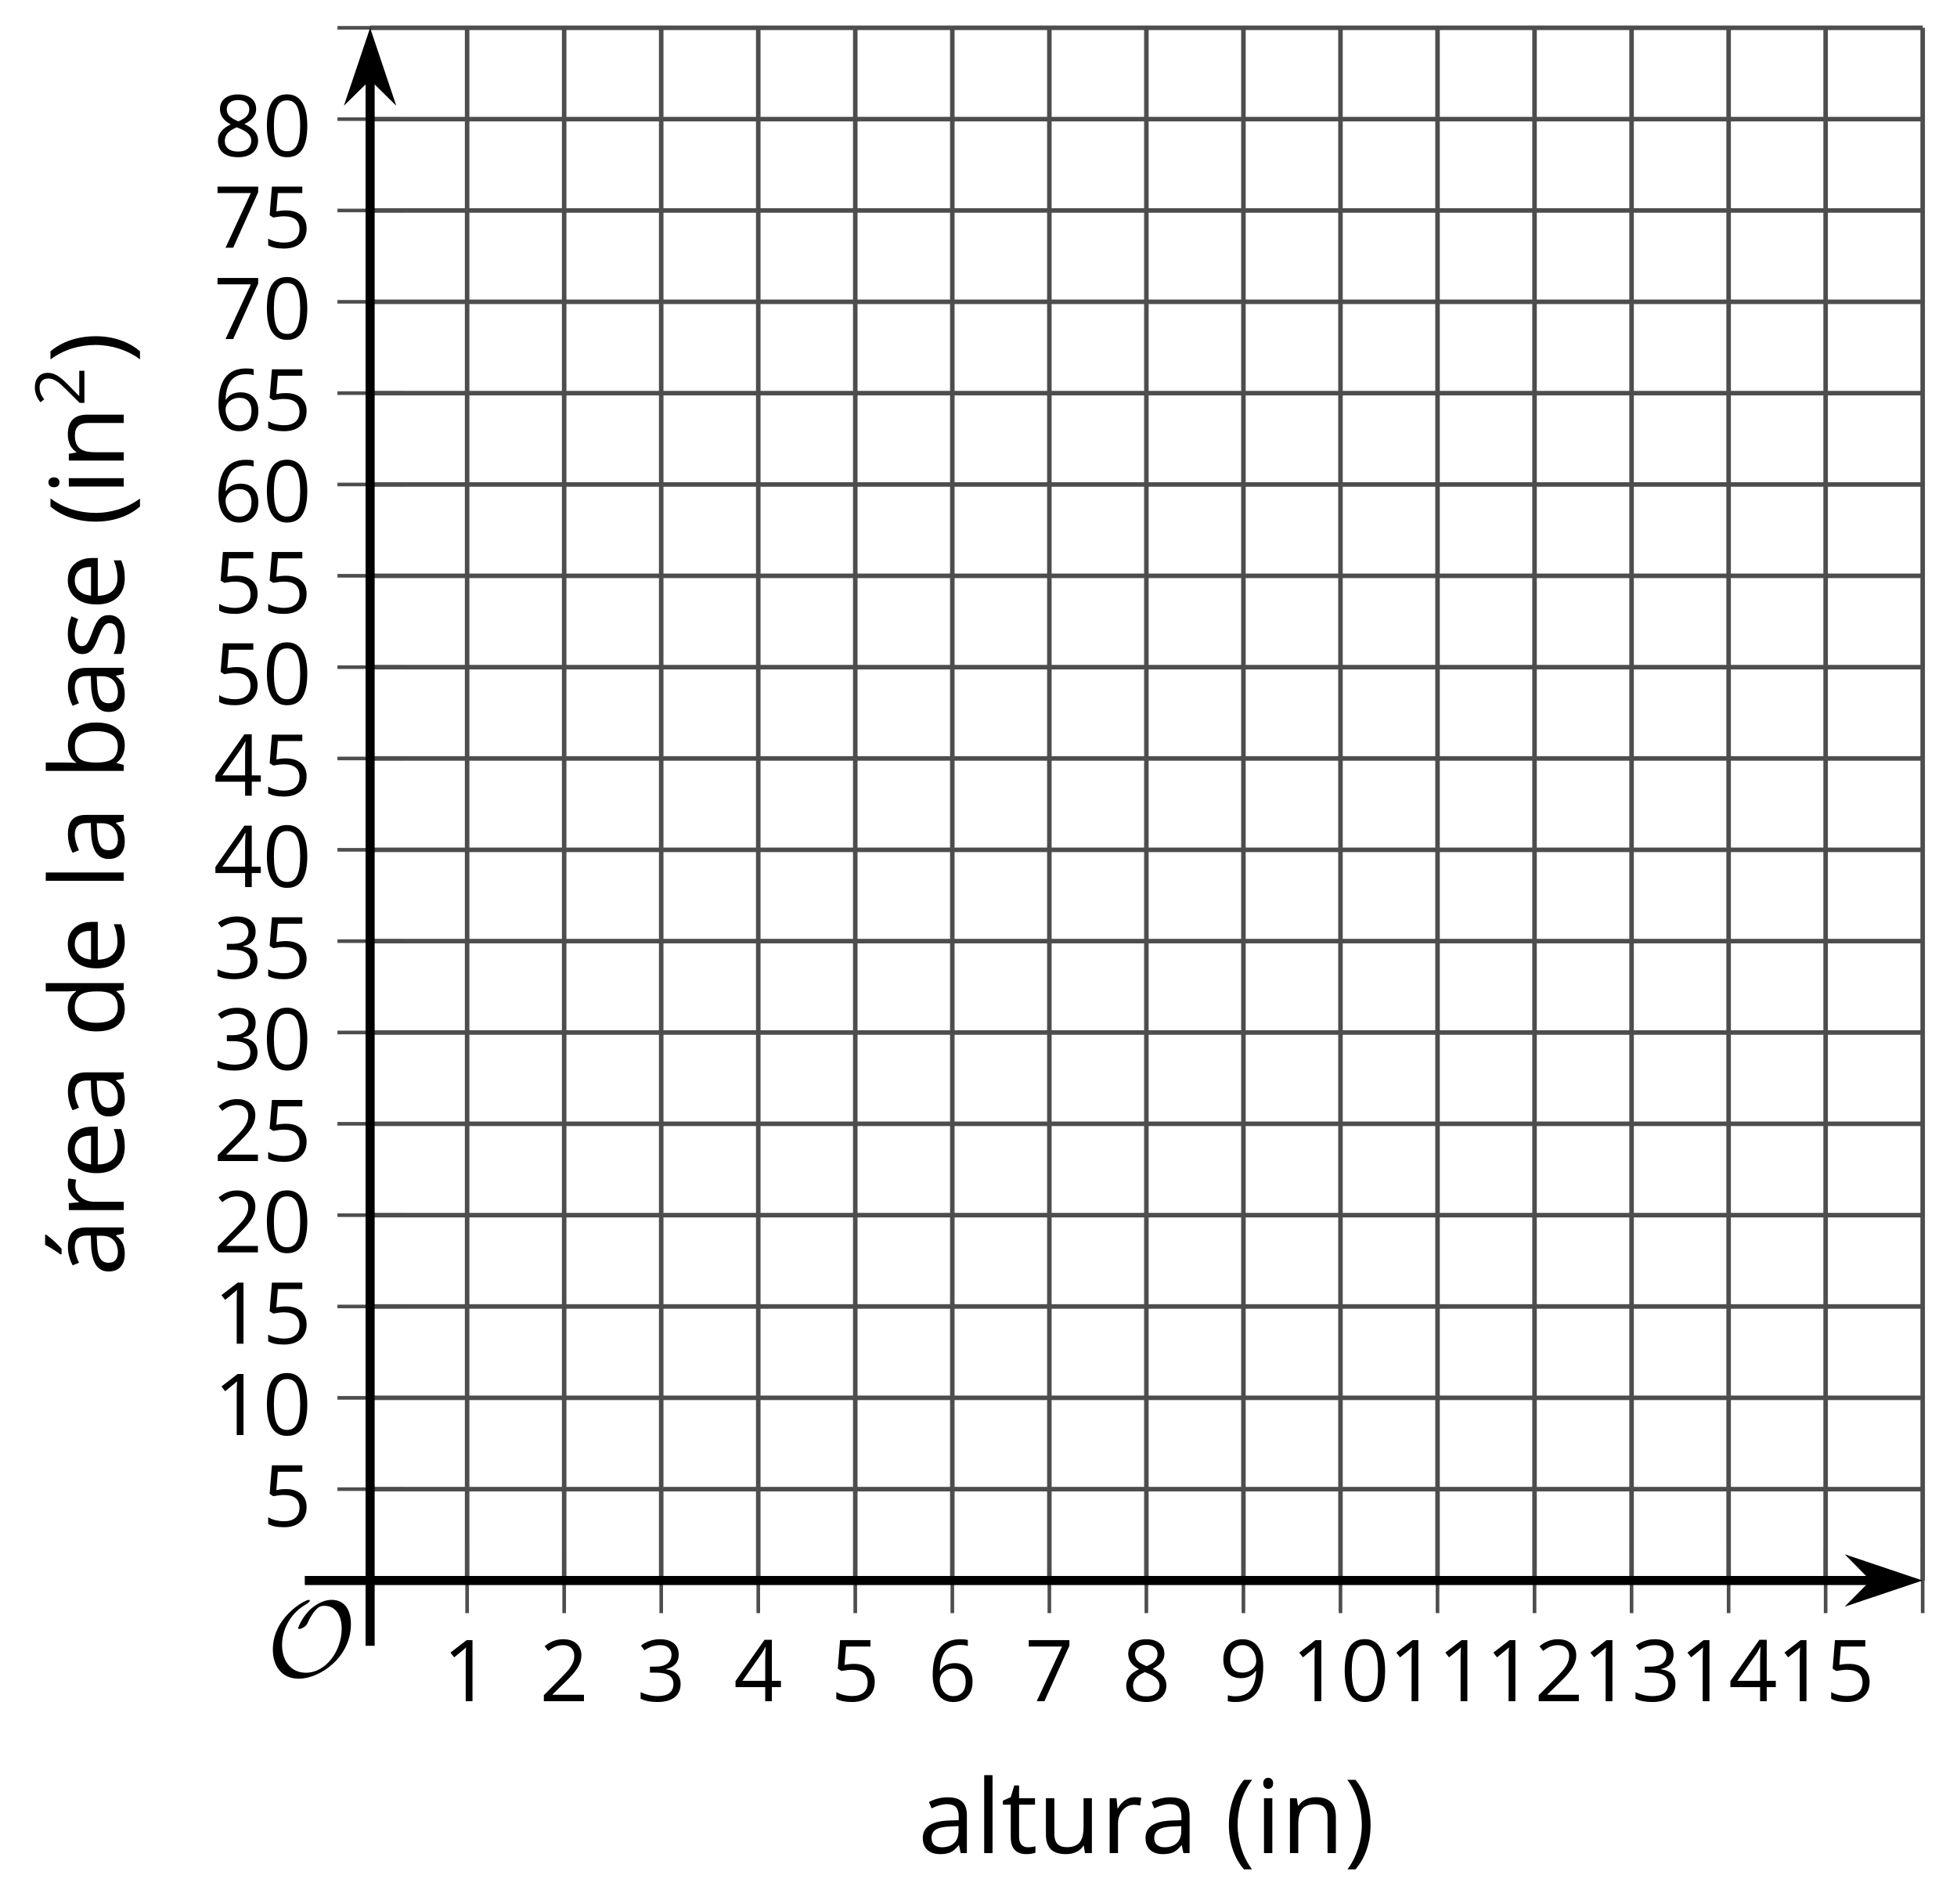 <?xml version='1.0' encoding='UTF-8'?>
<!-- This file was generated by dvisvgm 2.1.3 -->
<svg height='209.905pt' version='1.1' viewBox='-72 -72 215.757 209.905' width='215.757pt' xmlns='http://www.w3.org/2000/svg' xmlns:xlink='http://www.w3.org/1999/xlink'>
<defs>
<path d='M9.289 -5.762C9.289 -7.281 8.62 -8.428 7.161 -8.428C5.918 -8.428 4.866 -7.424 4.782 -7.352C3.826 -6.408 3.467 -5.332 3.467 -5.308C3.467 -5.236 3.527 -5.224 3.587 -5.224C3.814 -5.224 4.005 -5.344 4.184 -5.475C4.399 -5.631 4.411 -5.667 4.543 -5.942C4.651 -6.181 4.926 -6.767 5.368 -7.269C5.655 -7.592 5.894 -7.771 6.372 -7.771C7.532 -7.771 8.273 -6.814 8.273 -5.248C8.273 -2.809 6.539 -0.395 4.328 -0.395C2.63 -0.395 1.698 -1.745 1.698 -3.455C1.698 -5.081 2.534 -6.874 4.28 -7.902C4.399 -7.974 4.758 -8.189 4.758 -8.345C4.758 -8.428 4.663 -8.428 4.639 -8.428C4.22 -8.428 0.681 -6.528 0.681 -2.941C0.681 -1.267 1.554 0.263 3.539 0.263C5.87 0.263 9.289 -2.08 9.289 -5.762Z' id='g0-79'/>
<use id='g7-16' transform='scale(1.25)' xlink:href='#g5-16'/>
<use id='g7-17' transform='scale(1.25)' xlink:href='#g5-17'/>
<use id='g7-18' transform='scale(1.25)' xlink:href='#g5-18'/>
<use id='g7-19' transform='scale(1.25)' xlink:href='#g5-19'/>
<use id='g7-20' transform='scale(1.25)' xlink:href='#g5-20'/>
<use id='g7-21' transform='scale(1.25)' xlink:href='#g5-21'/>
<use id='g7-22' transform='scale(1.25)' xlink:href='#g5-22'/>
<use id='g7-23' transform='scale(1.25)' xlink:href='#g5-23'/>
<use id='g7-24' transform='scale(1.25)' xlink:href='#g5-24'/>
<use id='g7-25' transform='scale(1.25)' xlink:href='#g5-25'/>
<use id='g12-8' transform='scale(1.5)' xlink:href='#g5-8'/>
<use id='g12-9' transform='scale(1.5)' xlink:href='#g5-9'/>
<use id='g12-65' transform='scale(1.5)' xlink:href='#g5-65'/>
<use id='g12-66' transform='scale(1.5)' xlink:href='#g5-66'/>
<use id='g12-68' transform='scale(1.5)' xlink:href='#g5-68'/>
<use id='g12-69' transform='scale(1.5)' xlink:href='#g5-69'/>
<use id='g12-73' transform='scale(1.5)' xlink:href='#g5-73'/>
<use id='g12-76' transform='scale(1.5)' xlink:href='#g5-76'/>
<use id='g12-78' transform='scale(1.5)' xlink:href='#g5-78'/>
<use id='g12-82' transform='scale(1.5)' xlink:href='#g5-82'/>
<use id='g12-83' transform='scale(1.5)' xlink:href='#g5-83'/>
<use id='g12-84' transform='scale(1.5)' xlink:href='#g5-84'/>
<use id='g12-85' transform='scale(1.5)' xlink:href='#g5-85'/>
<use id='g12-160' transform='scale(1.5)' xlink:href='#g5-160'/>
<path d='M0.302 -2.066C0.302 -1.425 0.398 -0.825 0.586 -0.269S1.05 0.777 1.411 1.193H2C1.657 0.729 1.396 0.217 1.215 -0.346S0.943 -1.484 0.943 -2.074C0.943 -2.674 1.031 -3.256 1.208 -3.823C1.389 -4.39 1.654 -4.91 2.007 -5.385H1.411C1.053 -4.958 0.777 -4.46 0.589 -3.893C0.398 -3.326 0.302 -2.718 0.302 -2.066Z' id='g5-8'/>
<path d='M1.93 -2.066C1.93 -2.711 1.834 -3.319 1.646 -3.89C1.459 -4.457 1.182 -4.954 0.821 -5.385H0.225C0.578 -4.91 0.843 -4.39 1.024 -3.823C1.201 -3.256 1.289 -2.674 1.289 -2.074C1.289 -1.484 1.197 -0.906 1.017 -0.346C0.836 0.217 0.575 0.733 0.232 1.193H0.821C1.179 0.781 1.455 0.295 1.643 -0.262C1.834 -0.818 1.93 -1.422 1.93 -2.066Z' id='g5-9'/>
<path d='M3.937 -2.7C3.937 -3.599 3.786 -4.284 3.484 -4.759C3.179 -5.234 2.737 -5.47 2.151 -5.47C1.551 -5.47 1.105 -5.241 0.814 -4.788S0.376 -3.639 0.376 -2.7C0.376 -1.79 0.527 -1.101 0.829 -0.634C1.131 -0.162 1.573 0.074 2.151 0.074C2.755 0.074 3.204 -0.155 3.499 -0.615C3.79 -1.076 3.937 -1.768 3.937 -2.7ZM0.994 -2.7C0.994 -3.484 1.087 -4.052 1.271 -4.405C1.455 -4.762 1.75 -4.939 2.151 -4.939C2.56 -4.939 2.855 -4.759 3.035 -4.398C3.219 -4.041 3.311 -3.473 3.311 -2.7S3.219 -1.359 3.035 -0.994C2.855 -0.634 2.56 -0.453 2.151 -0.453C1.75 -0.453 1.455 -0.634 1.271 -0.987C1.087 -1.348 0.994 -1.915 0.994 -2.7Z' id='g5-16'/>
<path d='M2.634 0V-5.385H2.118L0.692 -4.284L1.017 -3.864C1.536 -4.287 1.831 -4.527 1.893 -4.582S2.015 -4.692 2.066 -4.744C2.048 -4.46 2.037 -4.158 2.037 -3.838V0H2.634Z' id='g5-17'/>
<path d='M3.908 0V-0.567H1.138V-0.597L2.317 -1.75C2.843 -2.262 3.201 -2.681 3.392 -3.017S3.68 -3.687 3.68 -4.029C3.68 -4.468 3.536 -4.814 3.249 -5.076C2.961 -5.333 2.564 -5.462 2.059 -5.462C1.473 -5.462 0.936 -5.256 0.438 -4.843L0.762 -4.427C1.009 -4.622 1.23 -4.755 1.429 -4.829C1.632 -4.902 1.842 -4.939 2.066 -4.939C2.376 -4.939 2.619 -4.855 2.792 -4.685C2.965 -4.519 3.053 -4.291 3.053 -4.004C3.053 -3.801 3.02 -3.61 2.95 -3.433S2.777 -3.076 2.641 -2.888S2.217 -2.39 1.786 -1.952L0.368 -0.527V0H3.908Z' id='g5-18'/>
<path d='M3.705 -4.118C3.705 -4.534 3.562 -4.862 3.271 -5.105C2.98 -5.341 2.575 -5.462 2.052 -5.462C1.731 -5.462 1.429 -5.414 1.142 -5.311C0.851 -5.215 0.597 -5.076 0.376 -4.902L0.685 -4.49C0.954 -4.663 1.19 -4.781 1.4 -4.843S1.831 -4.939 2.066 -4.939C2.376 -4.939 2.622 -4.866 2.799 -4.715C2.983 -4.564 3.072 -4.357 3.072 -4.096C3.072 -3.768 2.95 -3.51 2.704 -3.322C2.457 -3.138 2.125 -3.046 1.705 -3.046H1.168V-2.519H1.698C2.726 -2.519 3.238 -2.192 3.238 -1.54C3.238 -0.81 2.773 -0.446 1.842 -0.446C1.606 -0.446 1.355 -0.475 1.09 -0.538C0.829 -0.597 0.578 -0.685 0.346 -0.799V-0.217C0.571 -0.11 0.799 -0.033 1.039 0.007C1.274 0.052 1.536 0.074 1.82 0.074C2.475 0.074 2.98 -0.066 3.337 -0.339C3.694 -0.615 3.871 -1.013 3.871 -1.525C3.871 -1.882 3.768 -2.173 3.558 -2.394S3.028 -2.751 2.597 -2.807V-2.836C2.95 -2.91 3.223 -3.057 3.418 -3.274C3.61 -3.492 3.705 -3.775 3.705 -4.118Z' id='g5-19'/>
<path d='M4.162 -1.238V-1.794H3.363V-5.414H2.715L0.158 -1.772V-1.238H2.777V0H3.363V-1.238H4.162ZM2.777 -1.794H0.77L2.453 -4.188C2.556 -4.343 2.667 -4.538 2.785 -4.773H2.814C2.788 -4.332 2.777 -3.934 2.777 -3.584V-1.794Z' id='g5-20'/>
<path d='M2.052 -3.289C1.772 -3.289 1.492 -3.26 1.208 -3.204L1.344 -4.821H3.499V-5.385H0.821L0.619 -2.866L0.936 -2.663C1.326 -2.733 1.639 -2.77 1.871 -2.77C2.792 -2.77 3.252 -2.394 3.252 -1.643C3.252 -1.256 3.131 -0.961 2.895 -0.759C2.652 -0.556 2.317 -0.453 1.886 -0.453C1.639 -0.453 1.385 -0.486 1.131 -0.545C0.877 -0.611 0.663 -0.696 0.49 -0.807V-0.217C0.81 -0.022 1.271 0.074 1.878 0.074C2.501 0.074 2.991 -0.085 3.344 -0.401C3.702 -0.718 3.878 -1.157 3.878 -1.713C3.878 -2.203 3.716 -2.586 3.389 -2.866C3.064 -3.149 2.619 -3.289 2.052 -3.289Z' id='g5-21'/>
<path d='M0.431 -2.302C0.431 -1.554 0.593 -0.972 0.921 -0.552C1.249 -0.136 1.691 0.074 2.247 0.074C2.766 0.074 3.182 -0.088 3.484 -0.405C3.794 -0.729 3.945 -1.168 3.945 -1.727C3.945 -2.228 3.805 -2.626 3.529 -2.917C3.249 -3.208 2.866 -3.355 2.383 -3.355C1.797 -3.355 1.37 -3.145 1.101 -2.722H1.057C1.087 -3.492 1.252 -4.059 1.558 -4.42C1.864 -4.777 2.302 -4.958 2.88 -4.958C3.123 -4.958 3.341 -4.928 3.529 -4.866V-5.392C3.37 -5.44 3.149 -5.462 2.873 -5.462C2.066 -5.462 1.459 -5.201 1.046 -4.678C0.637 -4.151 0.431 -3.359 0.431 -2.302ZM2.239 -0.446C2.007 -0.446 1.801 -0.508 1.621 -0.637C1.444 -0.766 1.304 -0.939 1.204 -1.157S1.057 -1.61 1.057 -1.864C1.057 -2.037 1.112 -2.203 1.223 -2.361C1.33 -2.519 1.477 -2.645 1.661 -2.737S2.048 -2.873 2.269 -2.873C2.626 -2.873 2.891 -2.77 3.072 -2.567S3.341 -2.085 3.341 -1.727C3.341 -1.311 3.245 -0.994 3.05 -0.773C2.858 -0.556 2.589 -0.446 2.239 -0.446Z' id='g5-22'/>
<path d='M1.05 0H1.727L3.93 -4.895V-5.385H0.346V-4.821H3.282L1.05 0Z' id='g5-23'/>
<path d='M2.151 -5.462C1.669 -5.462 1.282 -5.348 0.994 -5.112C0.704 -4.884 0.56 -4.571 0.56 -4.18C0.56 -3.904 0.634 -3.657 0.781 -3.433C0.928 -3.212 1.171 -3.006 1.51 -2.814C0.759 -2.471 0.383 -1.989 0.383 -1.374C0.383 -0.913 0.538 -0.556 0.847 -0.302C1.157 -0.052 1.599 0.074 2.173 0.074C2.715 0.074 3.142 -0.059 3.455 -0.324C3.768 -0.593 3.923 -0.95 3.923 -1.396C3.923 -1.698 3.831 -1.963 3.646 -2.195C3.462 -2.424 3.153 -2.641 2.715 -2.851C3.076 -3.031 3.337 -3.23 3.503 -3.448S3.75 -3.908 3.75 -4.173C3.75 -4.575 3.606 -4.891 3.319 -5.12S2.641 -5.462 2.151 -5.462ZM0.987 -1.359C0.987 -1.624 1.068 -1.853 1.234 -2.041C1.4 -2.232 1.665 -2.405 2.029 -2.564C2.505 -2.39 2.84 -2.21 3.031 -2.026C3.223 -1.838 3.319 -1.628 3.319 -1.389C3.319 -1.09 3.215 -0.855 3.013 -0.681S2.523 -0.424 2.158 -0.424C1.786 -0.424 1.499 -0.505 1.296 -0.67C1.09 -0.836 0.987 -1.064 0.987 -1.359ZM2.144 -4.965C2.457 -4.965 2.7 -4.891 2.88 -4.744C3.057 -4.6 3.145 -4.401 3.145 -4.155C3.145 -3.93 3.072 -3.731 2.925 -3.562C2.781 -3.392 2.53 -3.234 2.18 -3.087C1.79 -3.249 1.521 -3.411 1.378 -3.573S1.16 -3.93 1.16 -4.155C1.16 -4.401 1.249 -4.597 1.422 -4.744S1.838 -4.965 2.144 -4.965Z' id='g5-24'/>
<path d='M3.908 -3.087C3.908 -3.576 3.834 -4 3.687 -4.361C3.54 -4.718 3.33 -4.994 3.057 -5.179C2.781 -5.37 2.46 -5.462 2.096 -5.462C1.584 -5.462 1.175 -5.3 0.862 -4.976C0.545 -4.652 0.39 -4.21 0.39 -3.65C0.39 -3.138 0.53 -2.74 0.81 -2.457S1.47 -2.029 1.945 -2.029C2.225 -2.029 2.475 -2.085 2.7 -2.188C2.925 -2.298 3.101 -2.453 3.238 -2.656H3.282C3.256 -1.901 3.09 -1.344 2.792 -0.98C2.49 -0.611 2.044 -0.431 1.455 -0.431C1.204 -0.431 0.98 -0.464 0.785 -0.527V0C0.95 0.048 1.179 0.074 1.462 0.074C3.094 0.074 3.908 -0.98 3.908 -3.087ZM2.096 -4.939C2.328 -4.939 2.534 -4.877 2.718 -4.751C2.895 -4.626 3.039 -4.453 3.138 -4.236S3.289 -3.779 3.289 -3.521C3.289 -3.348 3.234 -3.186 3.127 -3.028S2.873 -2.748 2.681 -2.656C2.497 -2.564 2.291 -2.519 2.066 -2.519C1.705 -2.519 1.436 -2.622 1.26 -2.821C1.083 -3.028 0.994 -3.304 0.994 -3.657C0.994 -4.059 1.09 -4.376 1.282 -4.6S1.746 -4.939 2.096 -4.939Z' id='g5-25'/>
<path d='M3.131 0H3.584V-2.755C3.584 -3.227 3.47 -3.569 3.234 -3.783C3.006 -3.996 2.648 -4.103 2.166 -4.103C1.926 -4.103 1.691 -4.074 1.451 -4.011C1.215 -3.948 0.998 -3.864 0.799 -3.757L0.987 -3.289C1.411 -3.495 1.794 -3.599 2.129 -3.599C2.427 -3.599 2.645 -3.521 2.785 -3.374C2.917 -3.219 2.987 -2.987 2.987 -2.67V-2.42L2.302 -2.398C0.998 -2.357 0.346 -1.93 0.346 -1.116C0.346 -0.737 0.46 -0.442 0.685 -0.236C0.913 -0.029 1.227 0.074 1.628 0.074C1.926 0.074 2.177 0.029 2.379 -0.059C2.578 -0.151 2.777 -0.32 2.98 -0.575H3.009L3.131 0ZM1.75 -0.431C1.51 -0.431 1.322 -0.49 1.186 -0.604C1.053 -0.718 0.987 -0.888 0.987 -1.109C0.987 -1.392 1.094 -1.599 1.311 -1.731C1.525 -1.867 1.875 -1.941 2.361 -1.959L2.972 -1.985V-1.621C2.972 -1.245 2.866 -0.954 2.645 -0.744C2.431 -0.534 2.129 -0.431 1.75 -0.431Z' id='g5-65'/>
<path d='M2.527 -4.103C1.967 -4.103 1.543 -3.901 1.26 -3.499H1.23C1.249 -3.746 1.26 -4.026 1.26 -4.339V-5.731H0.648V0H1.087L1.215 -0.519H1.26C1.407 -0.317 1.591 -0.169 1.805 -0.074C2.026 0.026 2.265 0.074 2.527 0.074C3.053 0.074 3.462 -0.11 3.757 -0.479C4.055 -0.843 4.203 -1.359 4.203 -2.022S4.055 -3.197 3.764 -3.558C3.47 -3.923 3.057 -4.103 2.527 -4.103ZM2.438 -3.591C2.825 -3.591 3.109 -3.462 3.293 -3.204S3.569 -2.556 3.569 -2.029C3.569 -1.518 3.477 -1.123 3.293 -0.847C3.109 -0.575 2.829 -0.438 2.453 -0.438C2.037 -0.438 1.731 -0.56 1.543 -0.803C1.355 -1.05 1.26 -1.455 1.26 -2.022S1.352 -2.991 1.536 -3.234C1.72 -3.47 2.022 -3.591 2.438 -3.591Z' id='g5-66'/>
<path d='M3.396 -0.541L3.477 0H3.974V-5.731H3.363V-4.088L3.378 -3.805L3.403 -3.514H3.355C3.064 -3.912 2.645 -4.111 2.096 -4.111C1.569 -4.111 1.16 -3.926 0.866 -3.558S0.424 -2.674 0.424 -2.007S0.571 -0.829 0.862 -0.468C1.157 -0.107 1.569 0.074 2.096 0.074C2.659 0.074 3.079 -0.133 3.363 -0.541H3.396ZM2.173 -0.438C1.808 -0.438 1.529 -0.571 1.341 -0.832S1.057 -1.484 1.057 -2C1.057 -2.508 1.153 -2.902 1.341 -3.182C1.532 -3.459 1.808 -3.599 2.166 -3.599C2.582 -3.599 2.888 -3.477 3.079 -3.234C3.267 -2.987 3.363 -2.578 3.363 -2.007V-1.878C3.363 -1.374 3.271 -1.006 3.079 -0.781C2.895 -0.552 2.589 -0.438 2.173 -0.438Z' id='g5-68'/>
<path d='M2.354 0.074C2.626 0.074 2.858 0.052 3.05 0.015C3.245 -0.029 3.448 -0.096 3.665 -0.188V-0.733C3.241 -0.552 2.81 -0.46 2.376 -0.46C1.963 -0.46 1.643 -0.582 1.414 -0.829C1.19 -1.076 1.068 -1.433 1.057 -1.908H3.838V-2.295C3.838 -2.84 3.691 -3.278 3.396 -3.61C3.101 -3.945 2.7 -4.111 2.195 -4.111C1.654 -4.111 1.227 -3.919 0.906 -3.536C0.582 -3.153 0.424 -2.637 0.424 -1.985C0.424 -1.341 0.597 -0.836 0.943 -0.471C1.285 -0.107 1.757 0.074 2.354 0.074ZM2.188 -3.599C2.508 -3.599 2.751 -3.495 2.925 -3.293C3.098 -3.087 3.182 -2.792 3.182 -2.405H1.072C1.105 -2.777 1.219 -3.072 1.414 -3.282C1.606 -3.492 1.864 -3.599 2.188 -3.599Z' id='g5-69'/>
<path d='M1.26 0V-4.037H0.648V0H1.26ZM0.597 -5.131C0.597 -4.994 0.63 -4.891 0.7 -4.825C0.77 -4.755 0.855 -4.722 0.958 -4.722C1.057 -4.722 1.142 -4.755 1.212 -4.825C1.282 -4.891 1.319 -4.994 1.319 -5.131S1.282 -5.37 1.212 -5.436S1.057 -5.536 0.958 -5.536C0.855 -5.536 0.77 -5.503 0.7 -5.436C0.63 -5.374 0.597 -5.271 0.597 -5.131Z' id='g5-73'/>
<path d='M1.26 0V-5.731H0.648V0H1.26Z' id='g5-76'/>
<path d='M3.411 0H4.022V-2.634C4.022 -3.149 3.901 -3.525 3.654 -3.757C3.407 -3.993 3.042 -4.111 2.556 -4.111C2.28 -4.111 2.026 -4.055 1.801 -3.948C1.576 -3.838 1.4 -3.683 1.274 -3.484H1.245L1.145 -4.037H0.648V0H1.26V-2.118C1.26 -2.645 1.359 -3.02 1.554 -3.249S2.059 -3.591 2.483 -3.591C2.803 -3.591 3.035 -3.51 3.186 -3.348S3.411 -2.939 3.411 -2.611V0Z' id='g5-78'/>
<path d='M2.49 -4.111C2.236 -4.111 2.004 -4.041 1.794 -3.897S1.403 -3.551 1.252 -3.289H1.223L1.153 -4.037H0.648V0H1.26V-2.166C1.26 -2.56 1.378 -2.891 1.606 -3.157C1.842 -3.422 2.118 -3.554 2.446 -3.554C2.575 -3.554 2.722 -3.536 2.888 -3.499L2.972 -4.066C2.829 -4.096 2.67 -4.111 2.49 -4.111Z' id='g5-82'/>
<path d='M3.252 -1.101C3.252 -1.37 3.168 -1.591 2.998 -1.768C2.832 -1.945 2.508 -2.122 2.029 -2.295C1.68 -2.424 1.444 -2.523 1.322 -2.593S1.112 -2.733 1.053 -2.81C1.002 -2.888 0.972 -2.98 0.972 -3.087C0.972 -3.245 1.046 -3.37 1.193 -3.462S1.558 -3.599 1.849 -3.599C2.177 -3.599 2.545 -3.514 2.95 -3.348L3.168 -3.845C2.751 -4.022 2.328 -4.111 1.893 -4.111C1.425 -4.111 1.061 -4.015 0.792 -3.823C0.523 -3.635 0.39 -3.374 0.39 -3.046C0.39 -2.862 0.427 -2.704 0.508 -2.571C0.582 -2.438 0.7 -2.32 0.862 -2.217C1.017 -2.111 1.285 -1.989 1.661 -1.849C2.055 -1.698 2.32 -1.565 2.46 -1.451C2.593 -1.341 2.663 -1.208 2.663 -1.05C2.663 -0.84 2.578 -0.685 2.405 -0.582C2.232 -0.483 1.989 -0.431 1.669 -0.431C1.462 -0.431 1.249 -0.46 1.024 -0.516C0.803 -0.571 0.597 -0.648 0.401 -0.748V-0.18C0.7 -0.011 1.12 0.074 1.654 0.074C2.158 0.074 2.552 -0.029 2.832 -0.232S3.252 -0.726 3.252 -1.101Z' id='g5-83'/>
<path d='M1.952 -0.431C1.75 -0.431 1.591 -0.497 1.477 -0.626S1.304 -0.943 1.304 -1.186V-3.562H2.475V-4.037H1.304V-4.972H0.95L0.692 -4.111L0.114 -3.856V-3.562H0.692V-1.16C0.692 -0.339 1.083 0.074 1.864 0.074C1.967 0.074 2.085 0.063 2.21 0.044C2.343 0.022 2.438 -0.004 2.505 -0.037V-0.505C2.446 -0.486 2.365 -0.471 2.265 -0.457C2.166 -0.438 2.059 -0.431 1.952 -0.431Z' id='g5-84'/>
<path d='M1.223 -4.037H0.604V-1.396C0.604 -0.884 0.726 -0.508 0.972 -0.276C1.215 -0.044 1.584 0.074 2.074 0.074C2.357 0.074 2.611 0.022 2.836 -0.085C3.057 -0.192 3.23 -0.343 3.355 -0.541H3.389L3.477 0H3.982V-4.037H3.37V-1.915C3.37 -1.392 3.271 -1.017 3.079 -0.785C2.88 -0.552 2.575 -0.438 2.151 -0.438C1.831 -0.438 1.599 -0.519 1.448 -0.681S1.223 -1.09 1.223 -1.418V-4.037Z' id='g5-85'/>
<path d='M3.131 0H3.584V-2.755C3.584 -3.227 3.47 -3.569 3.234 -3.783C3.006 -3.996 2.648 -4.103 2.166 -4.103C1.926 -4.103 1.691 -4.074 1.451 -4.011C1.215 -3.948 0.998 -3.864 0.799 -3.757L0.987 -3.289C1.411 -3.495 1.794 -3.599 2.129 -3.599C2.427 -3.599 2.645 -3.521 2.785 -3.374C2.917 -3.219 2.987 -2.987 2.987 -2.67V-2.42L2.302 -2.398C0.998 -2.357 0.346 -1.93 0.346 -1.116C0.346 -0.737 0.46 -0.442 0.685 -0.236C0.913 -0.029 1.227 0.074 1.628 0.074C1.926 0.074 2.177 0.029 2.379 -0.059C2.578 -0.151 2.777 -0.32 2.98 -0.575H3.009L3.131 0ZM1.75 -0.431C1.51 -0.431 1.322 -0.49 1.186 -0.604C1.053 -0.718 0.987 -0.888 0.987 -1.109C0.987 -1.392 1.094 -1.599 1.311 -1.731C1.525 -1.867 1.875 -1.941 2.361 -1.959L2.972 -1.985V-1.621C2.972 -1.245 2.866 -0.954 2.645 -0.744C2.431 -0.534 2.129 -0.431 1.75 -0.431ZM1.606 -4.663V-4.571H2.015C2.173 -4.7 2.357 -4.88 2.571 -5.112S2.947 -5.543 3.053 -5.702V-5.779H2.309C2.232 -5.621 2.125 -5.433 1.985 -5.215C1.853 -4.998 1.724 -4.814 1.606 -4.663Z' id='g5-160'/>
</defs>
<g id='page1'>
<path d='M-20.5 102.227V-68.937M-9.801 102.227V-68.937M0.898 102.227V-68.937M11.598 102.227V-68.937M22.293 102.227V-68.937M32.992 102.227V-68.937M43.691 102.227V-68.937M54.387 102.227V-68.937M65.086 102.227V-68.937M75.786 102.227V-68.937M86.485 102.227V-68.937M97.18 102.227V-68.937M107.879 102.227V-68.937M118.579 102.227V-68.937M129.274 102.227V-68.937M139.973 102.227V-68.937' fill='none' stroke='#4d4d4d' stroke-linejoin='bevel' stroke-miterlimit='10.037' stroke-width='0.5'/>
<path d='M-31.195 92.157H139.973M-31.195 82.09H139.973M-31.195 72.02H139.973M-31.195 61.953H139.973M-31.195 51.883H139.973M-31.195 41.817H139.973M-31.195 31.747H139.973M-31.195 21.68H139.973M-31.195 11.61H139.973M-31.195 1.543H139.973M-31.195 -8.527H139.973M-31.195 -18.593H139.973M-31.195 -28.664H139.973M-31.195 -38.73H139.973M-31.195 -48.8H139.973M-31.195 -58.867H139.973M-31.195 -68.937H139.973' fill='none' stroke='#4d4d4d' stroke-linejoin='bevel' stroke-miterlimit='10.037' stroke-width='0.5'/>
<path d='M-20.5 105.825V98.625M-9.801 105.825V98.625M0.898 105.825V98.625M11.598 105.825V98.625M22.293 105.825V98.625M32.992 105.825V98.625M43.691 105.825V98.625M54.387 105.825V98.625M65.086 105.825V98.625M75.786 105.825V98.625M86.485 105.825V98.625M97.18 105.825V98.625M107.879 105.825V98.625M118.579 105.825V98.625M129.274 105.825V98.625M139.973 105.825V98.625' fill='none' stroke='#4d4d4d' stroke-linejoin='bevel' stroke-miterlimit='10.037' stroke-width='0.4'/>
<path d='M-34.797 92.157H-27.594M-34.797 82.09H-27.594M-34.797 72.02H-27.594M-34.797 61.953H-27.594M-34.797 51.883H-27.594M-34.797 41.817H-27.594M-34.797 31.747H-27.594M-34.797 21.68H-27.594M-34.797 11.61H-27.594M-34.797 1.543H-27.594M-34.797 -8.527H-27.594M-34.797 -18.593H-27.594M-34.797 -28.664H-27.594M-34.797 -38.73H-27.594M-34.797 -48.8H-27.594M-34.797 -58.867H-27.594M-34.797 -68.937H-27.594' fill='none' stroke='#4d4d4d' stroke-linejoin='bevel' stroke-miterlimit='10.037' stroke-width='0.4'/>
<path d='M-31.195 102.227H134.68' fill='none' stroke='#000000' stroke-linejoin='bevel' stroke-miterlimit='10.037' stroke-width='1'/>
<path d='M138.398 102.227L133.207 100.481L134.93 102.227L133.207 103.969Z'/>
<path d='M138.398 102.227L133.207 100.481L134.93 102.227L133.207 103.969Z' fill='none' stroke='#000000' stroke-miterlimit='10.037' stroke-width='1'/>
<path d='M-31.195 102.227V-63.64' fill='none' stroke='#000000' stroke-linejoin='bevel' stroke-miterlimit='10.037' stroke-width='1'/>
<path d='M-31.195 -67.359L-32.941 -62.172L-31.195 -63.891L-29.453 -62.172Z'/>
<path d='M-31.195 -67.359L-32.941 -62.172L-31.195 -63.891L-29.453 -62.172Z' fill='none' stroke='#000000' stroke-miterlimit='10.037' stroke-width='1'/>
<g transform='matrix(1 0 0 1 -32.809 48.987)'>
<use x='9.608' xlink:href='#g7-17' y='66.543'/>
</g>
<g transform='matrix(1 0 0 1 -22.111 48.987)'>
<use x='9.608' xlink:href='#g7-18' y='66.543'/>
</g>
<g transform='matrix(1 0 0 1 -11.412 48.987)'>
<use x='9.608' xlink:href='#g7-19' y='66.543'/>
</g>
<g transform='matrix(1 0 0 1 -0.714 48.987)'>
<use x='9.608' xlink:href='#g7-20' y='66.543'/>
</g>
<g transform='matrix(1 0 0 1 9.984 48.987)'>
<use x='9.608' xlink:href='#g7-21' y='66.543'/>
</g>
<g transform='matrix(1 0 0 1 20.682 48.987)'>
<use x='9.608' xlink:href='#g7-22' y='66.543'/>
</g>
<g transform='matrix(1 0 0 1 31.38 48.987)'>
<use x='9.608' xlink:href='#g7-23' y='66.543'/>
</g>
<g transform='matrix(1 0 0 1 42.078 48.987)'>
<use x='9.608' xlink:href='#g7-24' y='66.543'/>
</g>
<g transform='matrix(1 0 0 1 52.776 48.987)'>
<use x='9.608' xlink:href='#g7-25' y='66.543'/>
</g>
<g transform='matrix(1 0 0 1 60.772 48.987)'>
<use x='9.608' xlink:href='#g7-17' y='66.543'/>
<use x='15.012' xlink:href='#g7-16' y='66.543'/>
</g>
<g transform='matrix(1 0 0 1 71.47 48.987)'>
<use x='9.608' xlink:href='#g7-17' y='66.543'/>
<use x='15.012' xlink:href='#g7-17' y='66.543'/>
</g>
<g transform='matrix(1 0 0 1 82.168 48.987)'>
<use x='9.608' xlink:href='#g7-17' y='66.543'/>
<use x='15.012' xlink:href='#g7-18' y='66.543'/>
</g>
<g transform='matrix(1 0 0 1 92.866 48.987)'>
<use x='9.608' xlink:href='#g7-17' y='66.543'/>
<use x='15.012' xlink:href='#g7-19' y='66.543'/>
</g>
<g transform='matrix(1 0 0 1 103.565 48.987)'>
<use x='9.608' xlink:href='#g7-17' y='66.543'/>
<use x='15.012' xlink:href='#g7-20' y='66.543'/>
</g>
<g transform='matrix(1 0 0 1 114.263 48.987)'>
<use x='9.608' xlink:href='#g7-17' y='66.543'/>
<use x='15.012' xlink:href='#g7-21' y='66.543'/>
</g>
<g transform='matrix(1 0 0 1 -52.653 29.719)'>
<use x='9.608' xlink:href='#g7-21' y='66.543'/>
</g>
<g transform='matrix(1 0 0 1 -58.057 19.651)'>
<use x='9.608' xlink:href='#g7-17' y='66.543'/>
<use x='15.012' xlink:href='#g7-16' y='66.543'/>
</g>
<g transform='matrix(1 0 0 1 -58.057 9.582)'>
<use x='9.608' xlink:href='#g7-17' y='66.543'/>
<use x='15.012' xlink:href='#g7-21' y='66.543'/>
</g>
<g transform='matrix(1 0 0 1 -58.057 -0.486)'>
<use x='9.608' xlink:href='#g7-18' y='66.543'/>
<use x='15.012' xlink:href='#g7-16' y='66.543'/>
</g>
<g transform='matrix(1 0 0 1 -58.057 -10.554)'>
<use x='9.608' xlink:href='#g7-18' y='66.543'/>
<use x='15.012' xlink:href='#g7-21' y='66.543'/>
</g>
<g transform='matrix(1 0 0 1 -58.057 -20.622)'>
<use x='9.608' xlink:href='#g7-19' y='66.543'/>
<use x='15.012' xlink:href='#g7-16' y='66.543'/>
</g>
<g transform='matrix(1 0 0 1 -58.057 -30.691)'>
<use x='9.608' xlink:href='#g7-19' y='66.543'/>
<use x='15.012' xlink:href='#g7-21' y='66.543'/>
</g>
<g transform='matrix(1 0 0 1 -58.057 -40.759)'>
<use x='9.608' xlink:href='#g7-20' y='66.543'/>
<use x='15.012' xlink:href='#g7-16' y='66.543'/>
</g>
<g transform='matrix(1 0 0 1 -58.057 -50.827)'>
<use x='9.608' xlink:href='#g7-20' y='66.543'/>
<use x='15.012' xlink:href='#g7-21' y='66.543'/>
</g>
<g transform='matrix(1 0 0 1 -58.057 -60.896)'>
<use x='9.608' xlink:href='#g7-21' y='66.543'/>
<use x='15.012' xlink:href='#g7-16' y='66.543'/>
</g>
<g transform='matrix(1 0 0 1 -58.057 -70.964)'>
<use x='9.608' xlink:href='#g7-21' y='66.543'/>
<use x='15.012' xlink:href='#g7-21' y='66.543'/>
</g>
<g transform='matrix(1 0 0 1 -58.057 -81.032)'>
<use x='9.608' xlink:href='#g7-22' y='66.543'/>
<use x='15.012' xlink:href='#g7-16' y='66.543'/>
</g>
<g transform='matrix(1 0 0 1 -58.057 -91.1)'>
<use x='9.608' xlink:href='#g7-22' y='66.543'/>
<use x='15.012' xlink:href='#g7-21' y='66.543'/>
</g>
<g transform='matrix(1 0 0 1 -58.057 -101.169)'>
<use x='9.608' xlink:href='#g7-23' y='66.543'/>
<use x='15.012' xlink:href='#g7-16' y='66.543'/>
</g>
<g transform='matrix(1 0 0 1 -58.057 -111.237)'>
<use x='9.608' xlink:href='#g7-23' y='66.543'/>
<use x='15.012' xlink:href='#g7-21' y='66.543'/>
</g>
<g transform='matrix(1 0 0 1 -58.057 -121.305)'>
<use x='9.608' xlink:href='#g7-24' y='66.543'/>
<use x='15.012' xlink:href='#g7-16' y='66.543'/>
</g>
<g transform='matrix(1 0 0 1 -52.209 46.246)'>
<use x='9.608' xlink:href='#g0-79' y='66.543'/>
</g>
<path d='M-31.195 109.426V102.227' fill='none' stroke='#000000' stroke-linejoin='bevel' stroke-miterlimit='10.037' stroke-width='1'/>
<path d='M-38.398 102.227H-31.195' fill='none' stroke='#000000' stroke-linejoin='bevel' stroke-miterlimit='10.037' stroke-width='1'/>
<g transform='matrix(1 0 0 1 19.612 65.738)'>
<use x='9.608' xlink:href='#g12-65' y='66.543'/>
<use x='15.923' xlink:href='#g12-76' y='66.543'/>
<use x='18.785' xlink:href='#g12-84' y='66.543'/>
<use x='22.794' xlink:href='#g12-85' y='66.543'/>
<use x='29.756' xlink:href='#g12-82' y='66.543'/>
<use x='34.163' xlink:href='#g12-65' y='66.543'/>
<use x='43.419' xlink:href='#g12-8' y='66.543'/>
<use x='46.77' xlink:href='#g12-73' y='66.543'/>
<use x='49.632' xlink:href='#g12-78' y='66.543'/>
<use x='56.594' xlink:href='#g12-9' y='66.543'/>
</g>
<g transform='matrix(0 -1 1 0 -124.9 78.29)'>
<use x='9.608' xlink:href='#g12-160' y='66.543'/>
<use x='15.923' xlink:href='#g12-82' y='66.543'/>
<use x='20.329' xlink:href='#g12-69' y='66.543'/>
<use x='26.701' xlink:href='#g12-65' y='66.543'/>
<use x='35.957' xlink:href='#g12-68' y='66.543'/>
<use x='42.908' xlink:href='#g12-69' y='66.543'/>
<use x='52.221' xlink:href='#g12-76' y='66.543'/>
<use x='55.083' xlink:href='#g12-65' y='66.543'/>
<use x='64.339' xlink:href='#g12-66' y='66.543'/>
<use x='71.29' xlink:href='#g12-65' y='66.543'/>
<use x='77.605' xlink:href='#g12-83' y='66.543'/>
<use x='83.022' xlink:href='#g12-69' y='66.543'/>
<use x='92.335' xlink:href='#g12-8' y='66.543'/>
<use x='95.686' xlink:href='#g12-73' y='66.543'/>
<use x='98.548' xlink:href='#g12-78' y='66.543'/>
<use x='105.51' xlink:href='#g5-18' y='62.205'/>
<use x='110.331' xlink:href='#g12-9' y='66.543'/>
</g>
</g>
</svg>